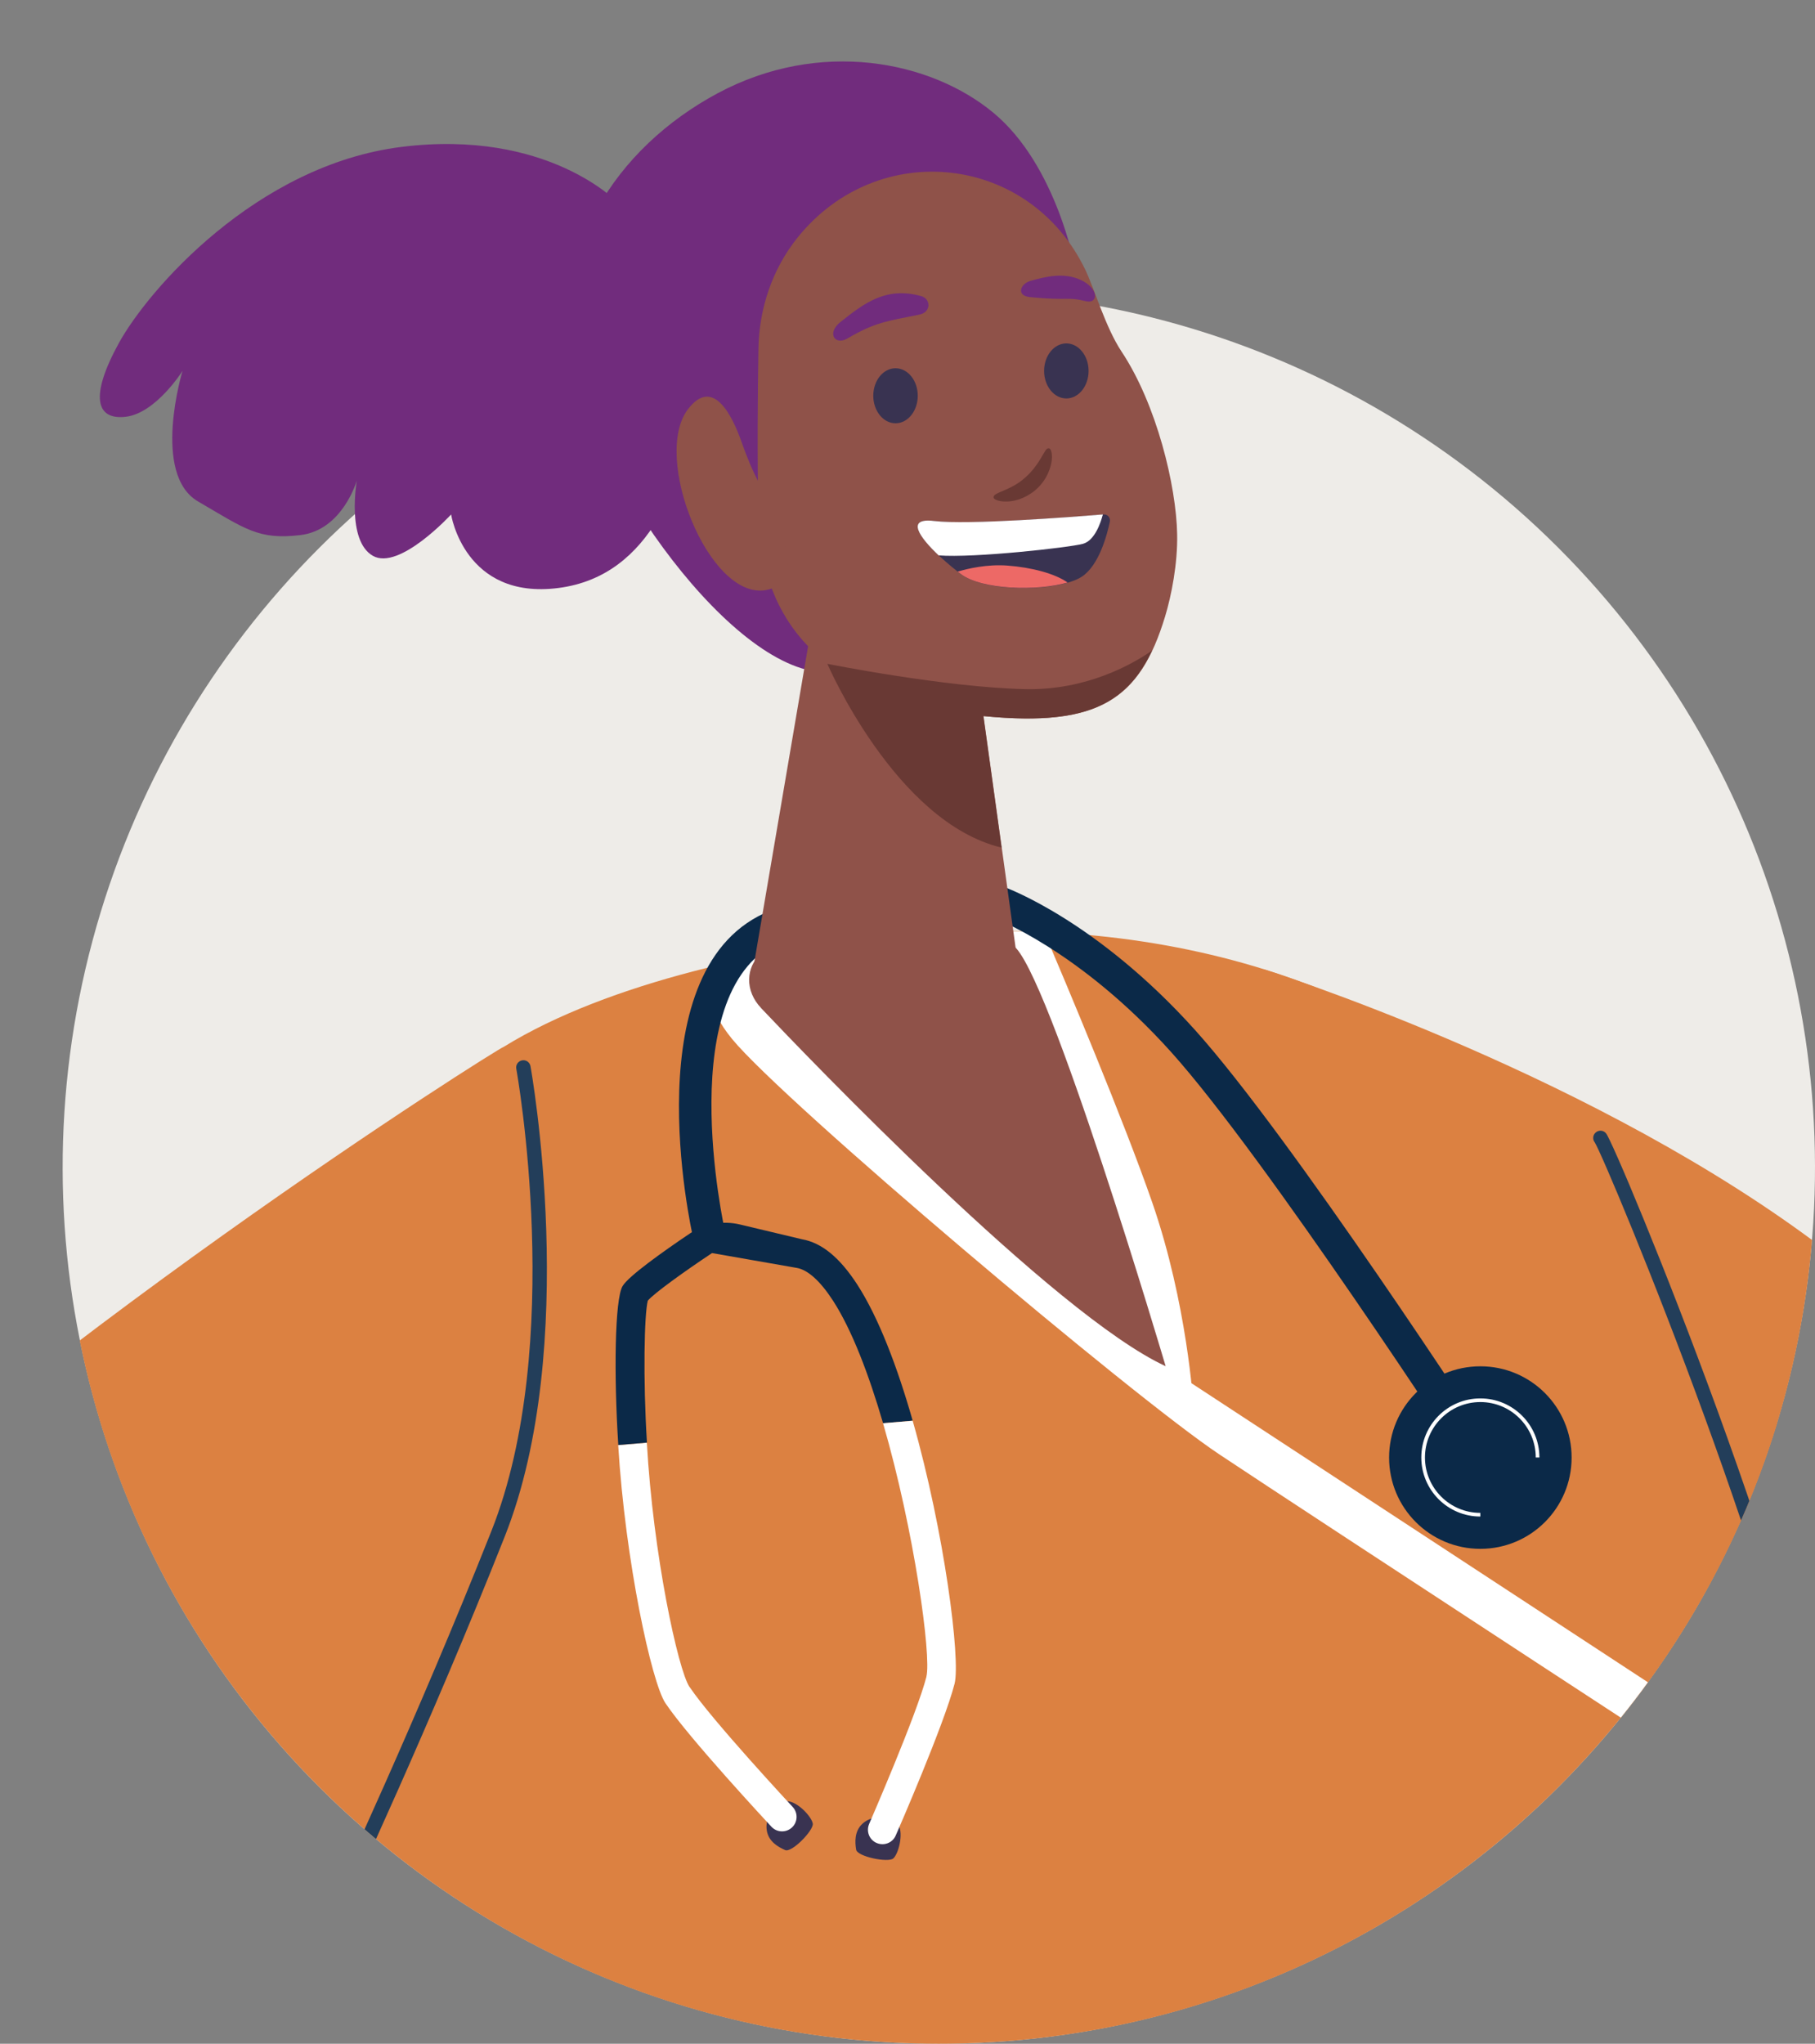 <?xml version="1.0" encoding="UTF-8"?><svg id="Layer_2" xmlns="http://www.w3.org/2000/svg" xmlns:xlink="http://www.w3.org/1999/xlink" viewBox="0 0 189.34 213.17"><rect x="0" y="0" width="189.34" height="213.17" fill="#808080" stroke="none"/><defs><style>.cls-1{fill:#693934;}.cls-1,.cls-2,.cls-3,.cls-4,.cls-5,.cls-6,.cls-7,.cls-8,.cls-9,.cls-10,.cls-11{stroke-width:0px;}.cls-12{clip-path:url(#clippath);}.cls-2{fill:none;}.cls-3{fill:#0b2948;}.cls-4{fill:#712c7d;}.cls-5{fill:#8f5249;}.cls-6{fill:#eeece8;}.cls-7{fill:#ed6966;}.cls-8{fill:#233e5a;}.cls-9{fill:#dc8141;}.cls-10{fill:#393351;}.cls-11{fill:#fff;}</style><clipPath id="clippath"><path class="cls-2" d="M189.34,121.77c0,50.48-40.92,91.4-91.4,91.4-50.48,0-91.4-40.92-91.4-91.4,0-50.48-42.98-122.52,91.4-121.77,50.48.28,91.4,71.29,91.4,121.77Z"/></clipPath></defs><g id="_Layer_"><circle class="cls-6" cx="97.94" cy="121.77" r="91.4" transform="translate(-57.42 104.92) rotate(-45)"/><g class="cls-12"><path class="cls-9" d="M131.86,101.11s32.22,10.11,56.29,27.58c24.07,17.47,35.72,28.34,36.49,33.78.78,5.44-36.49,35.72-46.39,28.34-9.9-7.38-49.88-80.79-46.39-89.7Z"/><path class="cls-9" d="M205.08,290.3c-1.14-22.48-12.28-40.49-14.04-59.65-2.83-30.82,2.88-59.9-4.64-79.95-4.33-11.55-16.99-24.54-23.93-31.38-16.05-15.83-39.36-24.55-69.35-21.66-12.52,1.21-29.56,4.73-40.59,11.54-.42.03-50.54,31.6-81.29,62.16,6.51,8.94,28.44,32.99,49.04,43.92,5.23-5.67,10.48-11.52,15.33-17.38,4.76,13.47,10.84,30.57,17.8,53.31,6.81,22.24,5.77,35.51,5.79,65.09,0,6.5,148.67,28.85,145.88-26.01Z"/><path class="cls-11" d="M103.2,97.13l15.13,45.38,6.16,4.03s-.63-10.56-4.29-21.12c-2.98-8.59-9.09-23.09-11.26-28.19-1.88-.08-3.79-.11-5.73-.09Z"/><path class="cls-11" d="M188.26,186.18l-66.66-43.67s-21.37-20.42-27.4-27.21c-4.31-4.85-6.71-13.16-11.19-16.27-2.83.49-5.73,1.08-8.62,1.78-.71,1.69-.76,4.22,1.98,7.56,5.39,6.56,41.77,37.29,50.82,43.32,9.05,6.03,59.57,39.02,59.57,39.02l1.51-4.52Z"/><path class="cls-3" d="M73.97,130.5c.13,0,.25-.01.38-.04.91-.21,1.48-1.12,1.28-2.03-.06-.26-5.7-25.67,5.99-30.29.87-.34,1.3-1.33.96-2.2-.34-.87-1.33-1.3-2.2-.96-14.39,5.68-8.32,33.04-8.06,34.2.18.79.88,1.32,1.65,1.32Z"/><path class="cls-5" d="M79.37,105.12c4.8,5.07,30.64,32.04,42.23,37.38,0,0-12.35-41.71-15.96-43.92-3.34-2.04-27.28-4.5-27.49,3.54-.03,1.11.45,2.18,1.22,2.99Z"/><path class="cls-8" d="M189.68,190.06c-.83-10.34-6.88-28.62-11.81-42.15-5.48-15.04-10.91-27.83-11.51-28.76-.25-.32-.2-.78.12-1.04.32-.27.8-.22,1.06.1,1.1,1.32,22.05,51.94,23.64,71.73.03.42-.28.78-.69.81-.02,0-.04,0-.06,0-.39,0-.72-.3-.75-.69ZM166.38,119.17s0-.01-.01-.02c0,0,0,.01.01.02Z"/><path class="cls-8" d="M35.6,198.67c.28,0,.55-.16.68-.43.08-.18,8.55-18.21,16.38-37.99,7.91-19.95,2.73-48.76,2.68-49.05-.08-.41-.47-.68-.88-.6-.41.08-.68.47-.6.88.05.28,5.15,28.68-2.6,48.22-7.82,19.73-16.26,37.72-16.35,37.9-.18.38-.02.83.36,1,.1.05.21.07.32.07Z"/><path class="cls-3" d="M154.43,153.72c.32,0,.64-.09.92-.27.79-.51,1.01-1.56.5-2.35-.86-1.32-21.11-32.46-31.17-43.65-10.26-11.41-19.63-14.83-20.02-14.97-.88-.31-1.85.15-2.17,1.03-.31.88.15,1.85,1.03,2.17.14.05,9.03,3.35,18.64,14.04,9.88,10.99,30.64,42.9,30.85,43.22.32.5.87.77,1.42.77Z"/><path class="cls-10" d="M91.96,189.52s-1.17-.07-2.01.72c-.84.79-.76,1.94-.64,2.68.12.74,3.35,1.39,3.88.92s1.08-2.53.54-3.5c-.54-.96-1.76-.84-1.76-.84Z"/><path class="cls-10" d="M80.48,188.89s-.69.95-.48,2.09c.21,1.14,1.22,1.69,1.91,1.99.69.3,2.98-2.06,2.88-2.76-.11-.7-1.55-2.28-2.65-2.34-1.1-.06-1.66,1.03-1.66,1.03Z"/><path class="cls-11" d="M71.94,175.96c2.29,3.42,10.67,12.42,10.75,12.51.57.61.54,1.57-.07,2.14-.61.57-1.57.54-2.14-.07-.35-.38-8.63-9.27-11.06-12.89-1.45-2.16-4.19-14.83-4.93-26.92l2.99-.25c.65,11.64,3.25,23.68,4.45,25.48Z"/><path class="cls-3" d="M67.49,150.48c-.42-6.7-.28-13.45.09-14.82.63-.75,3.82-3.05,6.7-4.96l8.85,1.55c1.15.2,2.45,1.38,3.76,3.4,1.99,3.07,3.75,7.73,5.23,12.79l3.09-.26c-1.58-5.54-3.53-10.71-5.77-14.18-1.83-2.83-3.72-4.38-5.78-4.74l-6.46-1.54c-1.81-.43-3.71-.09-5.25.95-2.85,1.92-6.37,4.43-7,5.47-.82,1.37-.92,9.28-.45,16.58l2.99-.25Z"/><path class="cls-11" d="M96.65,174.87c-1.02,3.99-5.94,15.26-5.98,15.37-.33.77.01,1.66.78,1.99.77.33,1.66-.01,1.99-.78.21-.47,5.06-11.61,6.14-15.83.64-2.52-1.05-15.79-4.37-27.43l-3.09.26c3.26,11.2,5.06,24.33,4.52,26.43Z"/><path class="cls-4" d="M64.41,21.1s-7.29-7.67-22.5-5.78c-15.21,1.89-26.52,14.99-29.53,20.5-3.02,5.51-2.39,8.02.75,7.65,3.14-.38,5.91-4.78,5.91-4.78,0,0-3.27,10.77,1.63,13.62,4.9,2.85,6.28,4.03,10.68,3.5,4.4-.53,5.87-5.68,5.87-5.68,0,0-1.09,6.25,1.67,7.84,2.76,1.59,8.17-4.31,8.17-4.31,0,0,1.38,8.93,11.19,7.67,9.8-1.26,13.07-11.43,14.7-20.04,1.63-8.62-8.55-20.18-8.55-20.18Z"/><path class="cls-4" d="M112.13,27.78s-1.94-10.58-8.49-16.01c-6.55-5.44-18.1-7.76-28.78-2.04-10.68,5.73-17.76,16.66-14.95,28.95,2.81,12.3,17.96,33.26,27.56,31.32,9.61-1.94,25.33-39.5,24.65-42.22Z"/><path class="cls-5" d="M117,36.67c-1.67-2.51-2.83-6.56-3.79-8.55-5.81-12.05-21.6-13.78-30-3.35-2.64,3.28-4.02,7.39-4.09,11.6-.07,4.32-.14,11.47,0,17.29.13,5.94,1.99,10.44,5.18,13.75l-5.61,32.94c-2,7.74,29.27,11.89,27.88,2.99l-3.97-28.65c12.05,1.18,16.31-1.72,18.94-10.38.67-2.21,1.32-5.53,1.26-8.58-.09-5.06-2.14-13.55-5.8-19.06Z"/><path class="cls-5" d="M79.26,50.5c-.76-1.37-1.35-2.84-1.88-4.34-1-2.86-3-6.89-5.61-3.48-3.79,4.96,2.17,19.92,8.13,18.87,4.42-.78,1.27-7.59-.65-11.04Z"/><path class="cls-1" d="M103.65,51.84c-.08.2.45.48,1.26.47.83.02,1.98-.27,3.08-1.17,0-.02.04-.05.07-.06.66-.59,1.07-1.23,1.33-1.86.38-.89.41-1.71.28-2.13-.07-.24-.16-.34-.29-.33-.06,0-.11.02-.17.06-.21.19-.47.75-.88,1.38-.32.47-.69.98-1.2,1.44-.05.07-.11.11-.17.16-.77.71-1.65,1.11-2.31,1.39-.59.25-.99.41-1,.64Z"/><path class="cls-4" d="M87.7,33.57c2.59-2.08,4.85-3.68,8.41-2.68,1,.28,1.06,1.68-.22,1.93-3.52.7-4.65.83-7.5,2.49-1.27.74-2.2-.53-.7-1.74Z"/><path class="cls-4" d="M112.7,29.18c-1.72-.78-3.6-.34-5.21.12-1.07.31-1.5,1.55-.04,1.69,4.01.4,3.88-.06,5.8.42,1.36.34,1.42-1.34-.55-2.23Z"/><path class="cls-1" d="M120.19,67.85c-2.01,1.41-6.85,4.17-13.23,4.03-8.38-.18-20.65-2.64-20.65-2.64,0,0,7.1,16.52,18.17,19.17l-1.9-13.72c10.22,1,14.83-.95,17.6-6.84Z"/><path class="cls-10" d="M115.78,54.4c.08-.4-.24-.78-.65-.74-3.08.26-14.15,1.12-17.69.68-4.12-.51.24,3.61,2.83,5.56,2.59,1.94,10.25,1.8,12.6.24,1.76-1.17,2.6-4.26,2.91-5.73Z"/><path class="cls-11" d="M97.44,54.34c3.51.43,14.43-.42,17.61-.68-.21.8-.82,2.71-2.07,3.06-1.4.39-11.42,1.5-15.06,1.21-2.01-1.9-3.47-3.95-.49-3.59Z"/><path class="cls-7" d="M99.91,59.62c1.07-.32,3.07-.78,5.15-.63,2.59.19,5.02.85,6.31,1.77-3.18.92-8.93.76-11.11-.87-.11-.09-.23-.18-.36-.27Z"/><path class="cls-10" d="M91.1,41.28c0,1.58,1.04,2.87,2.32,2.87s2.32-1.28,2.32-2.87-1.04-2.87-2.32-2.87-2.32,1.28-2.32,2.87Z"/><path class="cls-10" d="M108.92,38.69c0,1.58,1.04,2.87,2.32,2.87s2.32-1.28,2.32-2.87-1.04-2.87-2.32-2.87-2.32,1.28-2.32,2.87Z"/><path class="cls-3" d="M163.95,152.03c0,5.26-4.26,9.52-9.52,9.52s-9.52-4.26-9.52-9.52,4.26-9.52,9.52-9.52,9.52,4.26,9.52,9.52Z"/><path class="cls-11" d="M154.43,158.18v-.38c-3.19,0-5.78-2.59-5.78-5.78,0-3.19,2.59-5.78,5.78-5.78s5.78,2.59,5.78,5.78h.38c0-3.4-2.76-6.16-6.16-6.16s-6.16,2.76-6.16,6.16,2.76,6.16,6.16,6.16Z"/></g></g></svg>